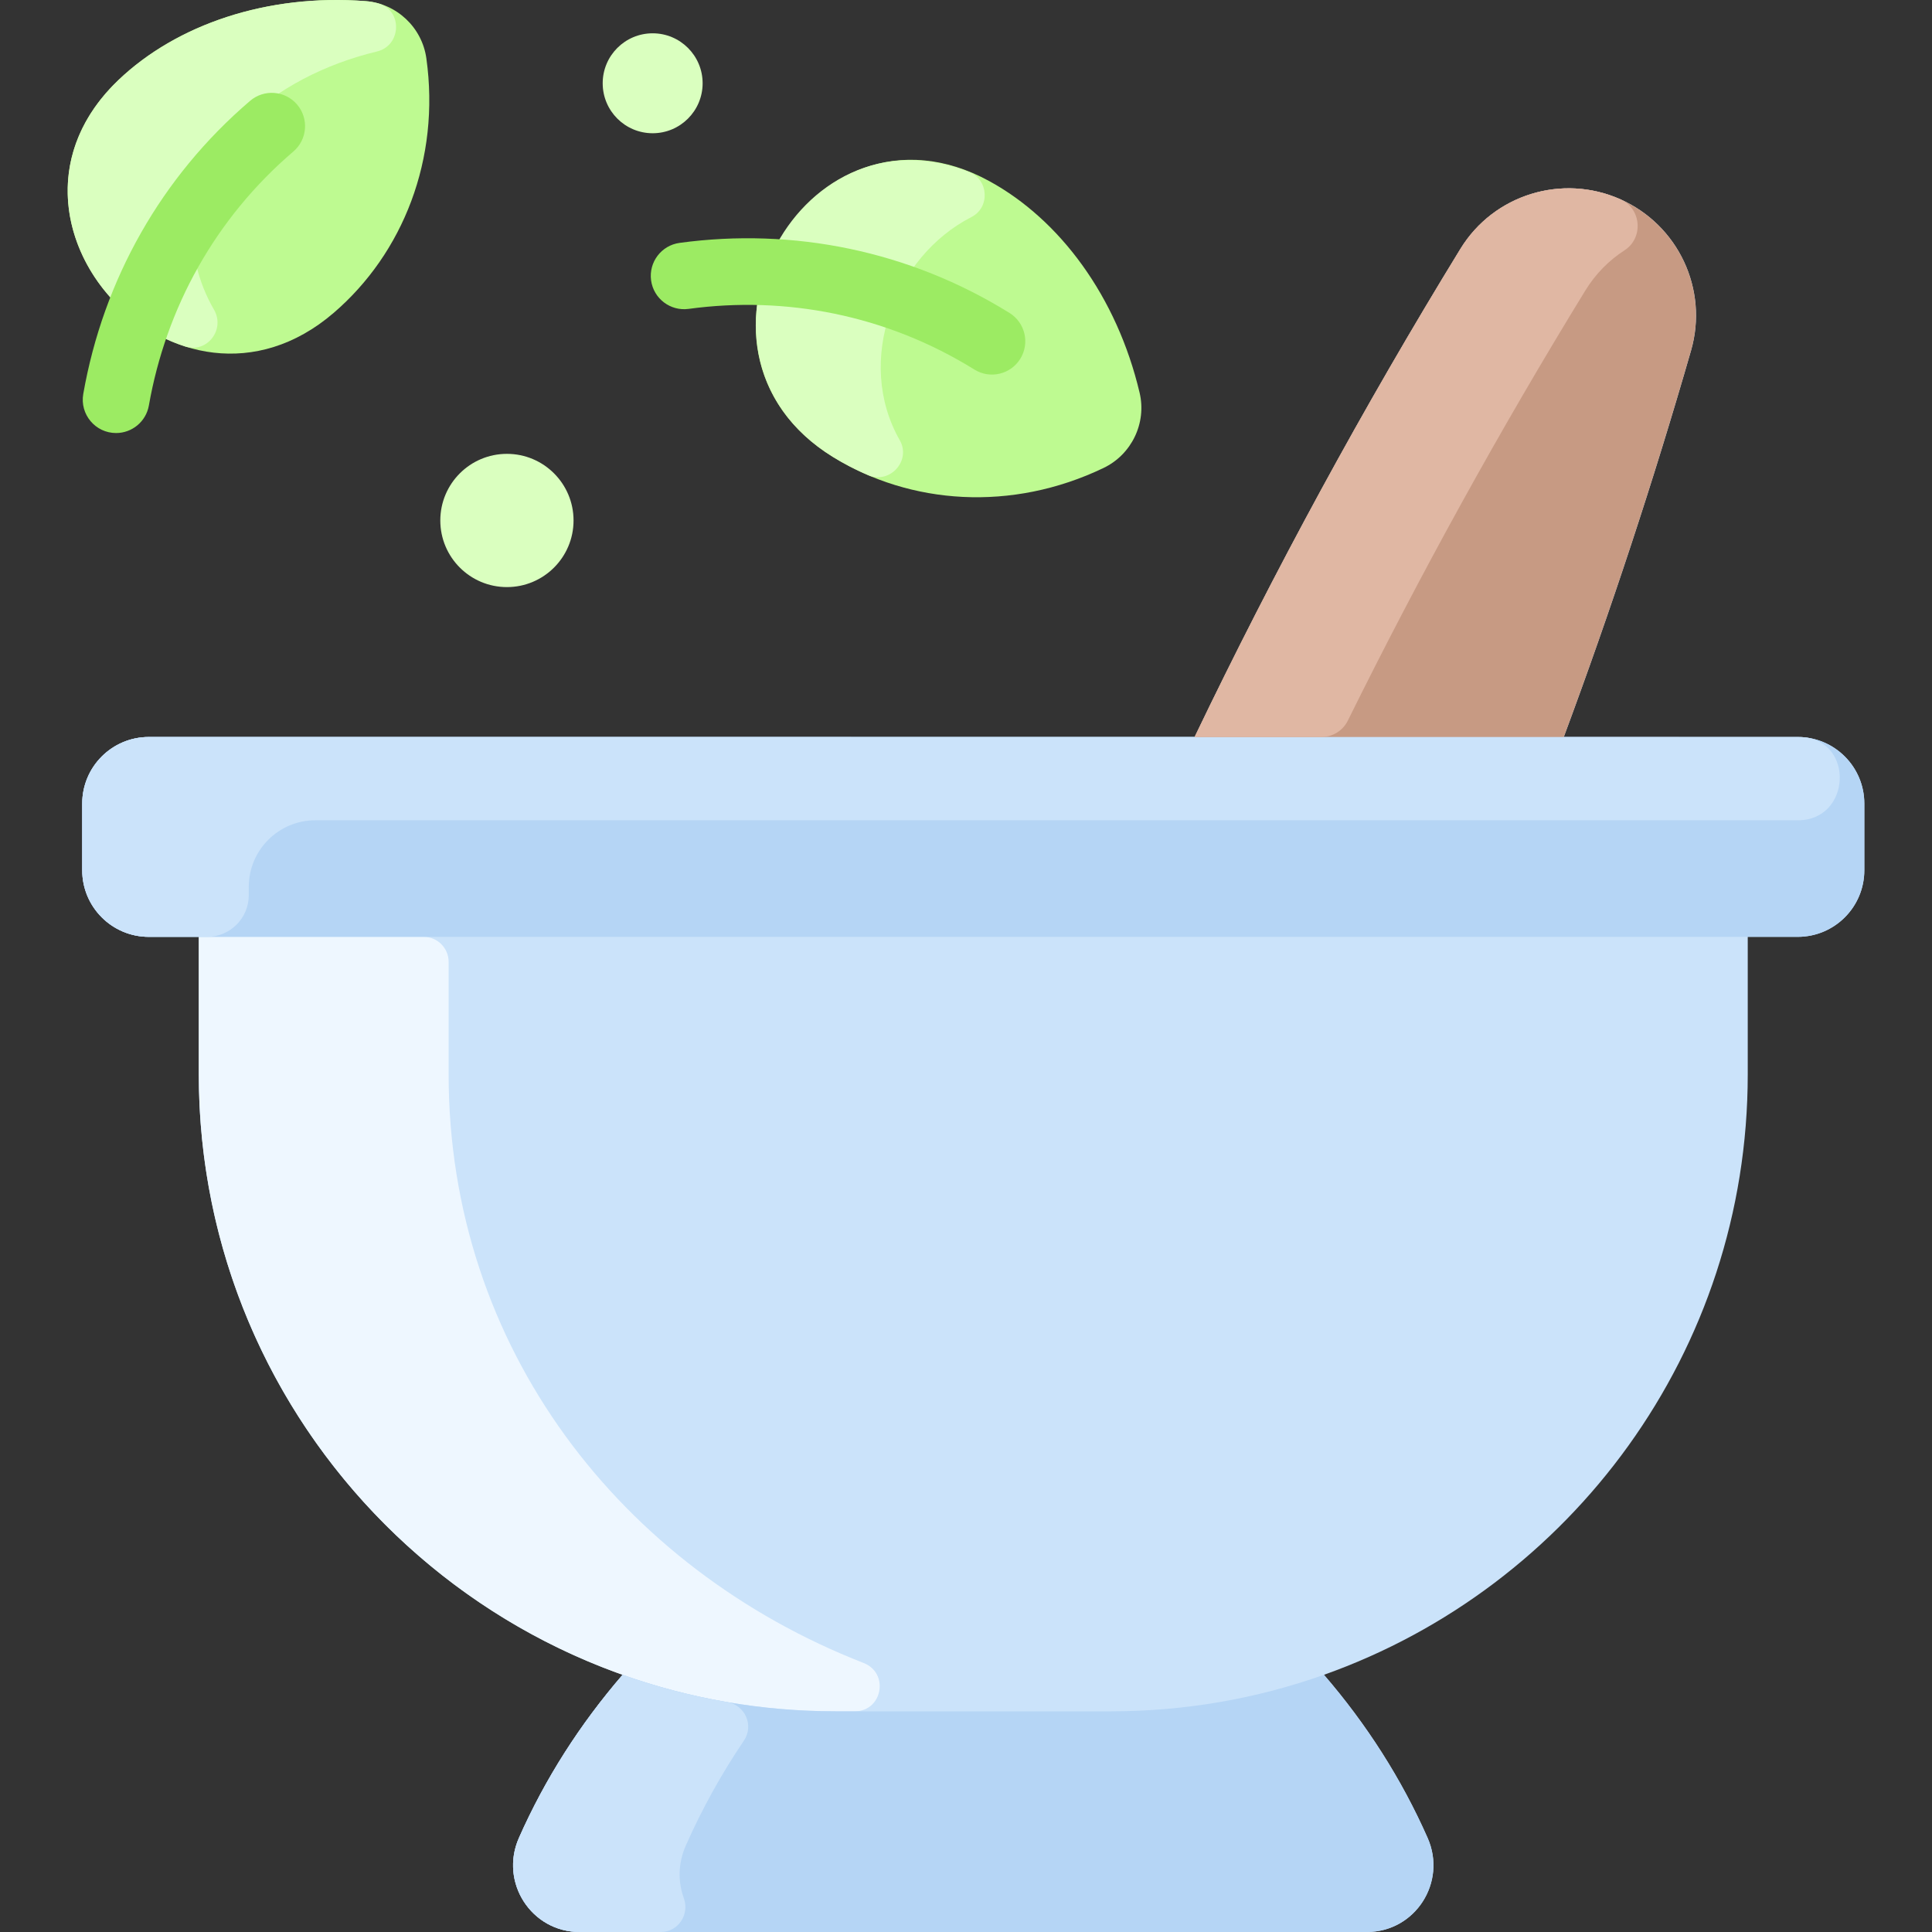 <svg id="Layer_1" enable-background="new 0 0 463.999 463.999" height="512" viewBox="0 0 463.999 463.999" width="512" xmlns="http://www.w3.org/2000/svg"><rect x="0" y="0" width="463.999" height="463.999" fill="#333333" stroke="none"/><path d="m431.746 176.999h-56.18c11.32-30.48 21.53-61.45 30.57-92.84 4.22-14.66-3.1-30.18-17.05-36.33-13.96-6.16-30.35-1.09-38.33 11.92-23.35 38.07-44.65 77.25-63.85 117.25h-251.16c-8.84 0-16 7.16-16 16v16c0 8.84 7.16 16 16 16h12v33.05c0 66.52 42.47 123.13 101.78 144.18-10.23 11.86-18.64 25-24.91 39.2-4.68 10.63 2.99 22.57 14.6 22.57h189.06c11.61 0 19.28-11.94 14.6-22.57-6.27-14.2-14.68-27.34-24.91-39.2 59.31-21.05 101.78-77.66 101.78-144.18v-33.05h12c8.84 0 16-7.16 16-16v-16c0-8.84-7.16-16-16-16z" fill="#cbe3fa"/><path d="m207.407 399.39c6.211 2.422 4.538 11.609-2.129 11.609h-4.583c-84.756 0-152.95-68.762-152.95-152.95v-33.05h54c3.314 0 6 2.686 6 6v27.05c.001 65.571 41.44 118.631 99.662 141.341z" fill="#eef7ff"/><path d="m342.876 441.429c4.68 10.63-2.99 22.57-14.6 22.57h-189.06c-11.61 0-19.28-11.94-14.6-22.57 6.27-14.2 14.68-27.34 24.91-39.2 16 5.68 33.22 8.77 51.17 8.77h66.1c17.95 0 35.17-3.09 51.17-8.77 10.23 11.86 18.64 25 24.91 39.2z" fill="#b5d5f5"/><path d="m164.226 455.853c1.434 3.952-1.338 8.146-5.542 8.146h-19.469c-11.61 0-19.28-11.94-14.6-22.57 6.27-14.2 14.68-27.34 24.91-39.2 8.107 2.876 16.525 5.087 25.191 6.569 4.259.728 6.38 5.636 3.961 9.216-5.408 8.001-10.095 16.442-13.992 25.276-1.873 4.246-1.864 8.689-.459 12.563z" fill="#cbe3fa"/><path d="m447.746 192.999v16c0 8.84-7.16 16-16 16h-396c-8.84 0-16-7.16-16-16v-16c0-8.84 7.16-16 16-16h396c8.84 0 16 7.16 16 16z" fill="#b5d5f5"/><path d="m432.823 177.035c12.667.842 11.701 19.964-.994 19.964h-356.083c-8.837 0-16 7.163-16 16v1.994c0 5.526-4.48 10.006-10.006 10.006h-13.994c-8.837 0-16-7.163-16-16v-16c0-8.837 7.163-16 16-16 0 0 396.721.012 397.077.036z" fill="#cbe3fa"/><path d="m389.086 47.829c13.95 6.15 21.27 21.67 17.05 36.33-9.04 31.39-19.25 62.36-30.57 92.84h-88.66c19.2-40 40.5-79.18 63.85-117.25 7.98-13.01 24.37-18.08 38.33-11.92z" fill="#c79a83"/><path d="m389.216 47.886c5 2.233 5.54 9.253.941 12.226-3.716 2.402-6.954 5.646-9.401 9.637-20.633 33.639-39.667 68.143-57.057 103.323-1.188 2.403-3.629 3.927-6.31 3.927h-30.483c19.2-40 40.5-79.18 63.85-117.25 8.009-13.058 24.478-18.107 38.46-11.863z" fill="#e0b7a3"/><path d="m237.636 43.519c16.93 9.27 30.6 27.7 36.06 50.81 1.72 7.27-1.92 14.83-8.66 18.06-22.06 10.58-46.37 8.84-65-2.65-41.878-25.83-5.541-89.858 37.6-66.22z" fill="#befa91"/><path d="m216.091 105.721c2.81 4.924-2.392 10.626-7.605 8.398-2.92-1.249-5.745-2.711-8.451-4.379-39.788-24.541-9.097-84.985 32.689-68.462 4.727 1.869 5.107 8.54.58 10.852-18.548 9.475-28.049 34.599-17.213 53.591z" fill="#daffbf"/><path d="m234.014 88.754c-21.245-13.197-45.472-17.722-68.64-14.569-4.371.593-8.41-2.469-9.006-6.848-.596-4.378 2.47-8.41 6.848-9.006 27.274-3.714 55.179 1.883 79.241 16.832 3.753 2.332 4.905 7.264 2.574 11.017-2.32 3.735-7.246 4.916-11.017 2.574z" fill="#9ceb63"/><path d="m28.456 19.209c13.97-13.31 35.68-20.75 59.35-18.94 7.46.57 13.55 6.32 14.59 13.73 3.39 24.23-5.64 46.86-22.24 61.13-37.319 32.077-87.302-21.982-51.7-55.92z" fill="#befa91"/><path d="m51.397 74.377c2.757 4.779-1.667 10.509-6.923 8.833-24.654-7.858-40.405-40.754-16.018-64.001 13.97-13.31 35.68-20.75 59.35-18.94 1.059.082 2.09.267 3.084.548 5.842 1.647 5.549 10.128-.352 11.548-12.636 3.041-23.738 8.899-32.082 16.844-14.823 14.13-14.809 31.739-7.059 45.168z" fill="#daffbf"/><path d="m27.885 104c-4.998 0-8.745-4.506-7.889-9.385 4.824-27.477 18.774-52.198 40.072-70.398 3.359-2.871 8.41-2.474 11.279.884 2.871 3.359 2.475 8.409-.884 11.279-18.786 16.054-30.601 37.61-34.708 61.002-.681 3.884-4.058 6.618-7.87 6.618z" fill="#9ceb63"/><g fill="#daffbf"><circle cx="121.746" cy="124.999" r="16"/><circle cx="156.746" cy="19.999" r="12"/></g></svg>